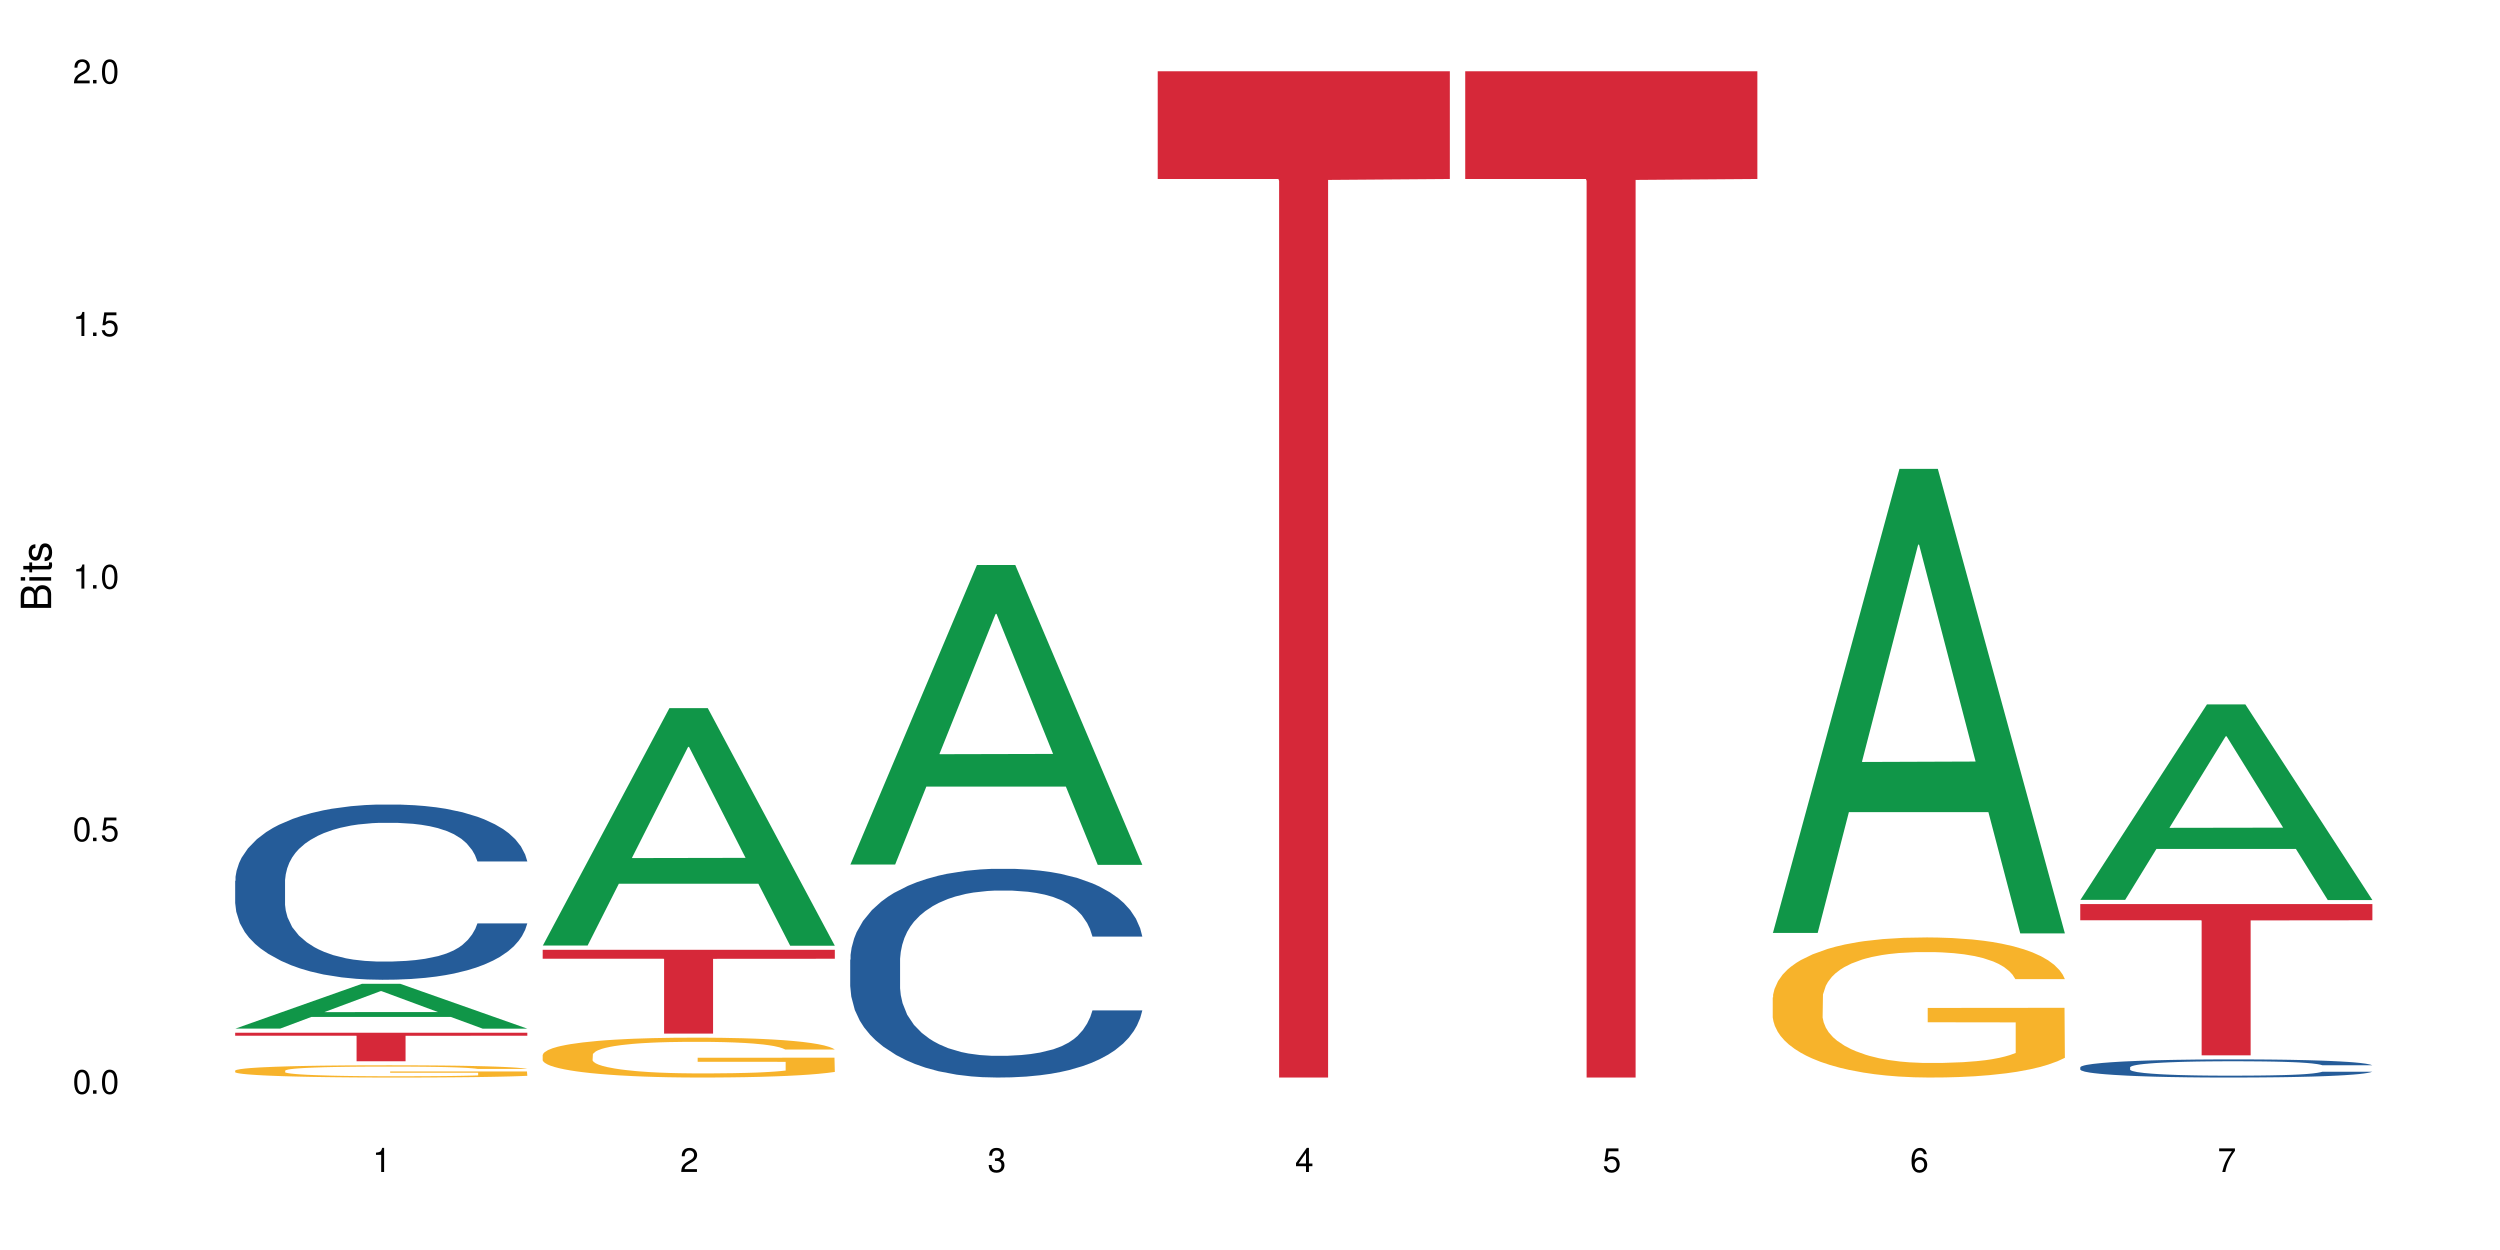 <?xml version="1.0" encoding="UTF-8"?>
<svg xmlns="http://www.w3.org/2000/svg" xmlns:xlink="http://www.w3.org/1999/xlink" width="720" height="360" viewBox="0 0 720 360">
<defs>
<g>
<g id="glyph-0-0">
</g>
<g id="glyph-0-1">
<path d="M 2.641 -6.938 C 2 -6.938 1.422 -6.656 1.078 -6.172 C 0.641 -5.562 0.406 -4.641 0.406 -3.359 C 0.406 -1.016 1.188 0.219 2.641 0.219 C 4.078 0.219 4.859 -1.016 4.859 -3.297 C 4.859 -4.641 4.656 -5.547 4.203 -6.172 C 3.844 -6.656 3.281 -6.938 2.641 -6.938 Z M 2.641 -6.188 C 3.547 -6.188 4 -5.25 4 -3.375 C 4 -1.406 3.562 -0.484 2.625 -0.484 C 1.734 -0.484 1.281 -1.438 1.281 -3.344 C 1.281 -5.25 1.734 -6.188 2.641 -6.188 Z M 2.641 -6.188 "/>
</g>
<g id="glyph-0-2">
<path d="M 1.828 -1 L 0.828 -1 L 0.828 0 L 1.828 0 Z M 1.828 -1 "/>
</g>
<g id="glyph-0-3">
<path d="M 4.562 -6.797 L 1.062 -6.797 L 0.547 -3.094 L 1.328 -3.094 C 1.719 -3.562 2.047 -3.734 2.578 -3.734 C 3.484 -3.734 4.062 -3.109 4.062 -2.094 C 4.062 -1.125 3.484 -0.531 2.578 -0.531 C 1.828 -0.531 1.375 -0.906 1.188 -1.672 L 0.328 -1.672 C 0.453 -1.109 0.547 -0.844 0.75 -0.594 C 1.125 -0.078 1.828 0.219 2.594 0.219 C 3.969 0.219 4.922 -0.781 4.922 -2.219 C 4.922 -3.562 4.031 -4.484 2.719 -4.484 C 2.25 -4.484 1.859 -4.359 1.469 -4.062 L 1.734 -5.969 L 4.562 -5.969 Z M 4.562 -6.797 "/>
</g>
<g id="glyph-0-4">
<path d="M 2.484 -4.938 L 2.484 0 L 3.328 0 L 3.328 -6.938 L 2.766 -6.938 C 2.469 -5.875 2.281 -5.734 0.984 -5.562 L 0.984 -4.938 Z M 2.484 -4.938 "/>
</g>
<g id="glyph-0-5">
<path d="M 4.859 -0.828 L 1.281 -0.828 C 1.359 -1.406 1.672 -1.781 2.5 -2.281 L 3.469 -2.828 C 4.406 -3.344 4.906 -4.062 4.906 -4.906 C 4.906 -5.484 4.672 -6.031 4.266 -6.406 C 3.859 -6.766 3.375 -6.938 2.719 -6.938 C 1.859 -6.938 1.219 -6.625 0.844 -6.031 C 0.609 -5.672 0.5 -5.234 0.484 -4.531 L 1.328 -4.531 C 1.359 -5.016 1.406 -5.281 1.531 -5.516 C 1.75 -5.938 2.188 -6.203 2.703 -6.203 C 3.469 -6.203 4.031 -5.641 4.031 -4.891 C 4.031 -4.344 3.719 -3.859 3.125 -3.516 L 2.234 -3 C 0.812 -2.172 0.406 -1.531 0.328 -0.016 L 4.859 -0.016 Z M 4.859 -0.828 "/>
</g>
<g id="glyph-0-6">
<path d="M 2.125 -3.188 L 2.578 -3.188 C 3.5 -3.188 3.984 -2.766 3.984 -1.922 C 3.984 -1.062 3.469 -0.531 2.594 -0.531 C 1.656 -0.531 1.203 -1 1.156 -2.016 L 0.312 -2.016 C 0.344 -1.453 0.438 -1.094 0.609 -0.781 C 0.953 -0.109 1.625 0.219 2.547 0.219 C 3.953 0.219 4.859 -0.625 4.859 -1.938 C 4.859 -2.828 4.516 -3.297 3.703 -3.594 C 4.344 -3.844 4.656 -4.328 4.656 -5.031 C 4.656 -6.219 3.875 -6.938 2.578 -6.938 C 1.203 -6.938 0.484 -6.172 0.453 -4.703 L 1.297 -4.703 C 1.312 -5.125 1.344 -5.359 1.453 -5.578 C 1.641 -5.969 2.062 -6.203 2.594 -6.203 C 3.344 -6.203 3.797 -5.75 3.797 -5 C 3.797 -4.516 3.609 -4.219 3.25 -4.047 C 3.016 -3.953 2.703 -3.922 2.125 -3.906 Z M 2.125 -3.188 "/>
</g>
<g id="glyph-0-7">
<path d="M 3.141 -1.672 L 3.141 0 L 3.984 0 L 3.984 -1.672 L 4.984 -1.672 L 4.984 -2.438 L 3.984 -2.438 L 3.984 -6.938 L 3.359 -6.938 L 0.266 -2.578 L 0.266 -1.672 Z M 3.141 -2.438 L 1 -2.438 L 3.141 -5.5 Z M 3.141 -2.438 "/>
</g>
<g id="glyph-0-8">
<path d="M 4.781 -5.125 C 4.609 -6.266 3.891 -6.938 2.844 -6.938 C 2.094 -6.938 1.422 -6.578 1.031 -5.953 C 0.594 -5.266 0.406 -4.422 0.406 -3.172 C 0.406 -2 0.578 -1.25 0.984 -0.641 C 1.359 -0.078 1.953 0.219 2.703 0.219 C 3.984 0.219 4.922 -0.75 4.922 -2.094 C 4.922 -3.375 4.062 -4.281 2.844 -4.281 C 2.172 -4.281 1.641 -4.031 1.281 -3.516 C 1.281 -5.234 1.828 -6.188 2.797 -6.188 C 3.391 -6.188 3.797 -5.797 3.938 -5.125 Z M 2.734 -3.531 C 3.547 -3.531 4.062 -2.953 4.062 -2.031 C 4.062 -1.156 3.484 -0.531 2.703 -0.531 C 1.922 -0.531 1.328 -1.188 1.328 -2.078 C 1.328 -2.938 1.906 -3.531 2.734 -3.531 Z M 2.734 -3.531 "/>
</g>
<g id="glyph-0-9">
<path d="M 4.984 -6.797 L 0.438 -6.797 L 0.438 -5.969 L 4.109 -5.969 C 2.5 -3.656 1.828 -2.234 1.328 0 L 2.219 0 C 2.594 -2.172 3.453 -4.047 4.984 -6.094 Z M 4.984 -6.797 "/>
</g>
<g id="glyph-1-0">
</g>
<g id="glyph-1-1">
<path d="M 0 -0.953 L 0 -4.891 C 0 -5.719 -0.234 -6.344 -0.734 -6.797 C -1.188 -7.234 -1.812 -7.469 -2.5 -7.469 C -3.547 -7.469 -4.188 -7 -4.625 -5.875 C -4.984 -6.688 -5.625 -7.094 -6.531 -7.094 C -7.172 -7.094 -7.734 -6.859 -8.141 -6.391 C -8.562 -5.922 -8.75 -5.344 -8.75 -4.5 L -8.75 -0.953 Z M -4.984 -2.062 L -7.766 -2.062 L -7.766 -4.219 C -7.766 -4.844 -7.688 -5.203 -7.453 -5.5 C -7.219 -5.812 -6.859 -5.969 -6.375 -5.969 C -5.891 -5.969 -5.531 -5.812 -5.297 -5.5 C -5.062 -5.203 -4.984 -4.844 -4.984 -4.219 Z M -0.984 -2.062 L -4 -2.062 L -4 -4.781 C -4 -5.766 -3.438 -6.359 -2.484 -6.359 C -1.547 -6.359 -0.984 -5.766 -0.984 -4.781 Z M -0.984 -2.062 "/>
</g>
<g id="glyph-1-2">
<path d="M -6.281 -1.797 L -6.281 -0.797 L 0 -0.797 L 0 -1.797 Z M -8.75 -1.797 L -8.75 -0.797 L -7.484 -0.797 L -7.484 -1.797 Z M -8.75 -1.797 "/>
</g>
<g id="glyph-1-3">
<path d="M -6.281 -3.047 L -6.281 -2.016 L -8.016 -2.016 L -8.016 -1.016 L -6.281 -1.016 L -6.281 -0.172 L -5.469 -0.172 L -5.469 -1.016 L -0.719 -1.016 C -0.078 -1.016 0.281 -1.453 0.281 -2.234 C 0.281 -2.5 0.25 -2.719 0.188 -3.047 L -0.641 -3.047 C -0.609 -2.906 -0.594 -2.766 -0.594 -2.562 C -0.594 -2.141 -0.719 -2.016 -1.156 -2.016 L -5.469 -2.016 L -5.469 -3.047 Z M -6.281 -3.047 "/>
</g>
<g id="glyph-1-4">
<path d="M -4.531 -5.25 C -5.766 -5.25 -6.469 -4.422 -6.469 -2.969 C -6.469 -1.516 -5.719 -0.562 -4.547 -0.562 C -3.562 -0.562 -3.094 -1.062 -2.734 -2.562 L -2.516 -3.484 C -2.344 -4.188 -2.094 -4.469 -1.641 -4.469 C -1.047 -4.469 -0.641 -3.875 -0.641 -3 C -0.641 -2.453 -0.797 -2 -1.062 -1.75 C -1.25 -1.594 -1.422 -1.531 -1.875 -1.469 L -1.875 -0.406 C -0.422 -0.453 0.281 -1.266 0.281 -2.922 C 0.281 -4.5 -0.5 -5.516 -1.719 -5.516 C -2.656 -5.516 -3.172 -4.984 -3.469 -3.734 L -3.703 -2.766 C -3.891 -1.953 -4.156 -1.609 -4.594 -1.609 C -5.188 -1.609 -5.547 -2.125 -5.547 -2.938 C -5.547 -3.75 -5.203 -4.172 -4.531 -4.203 Z M -4.531 -5.25 "/>
</g>
</g>
</defs>
<rect x="-72" y="-36" width="864" height="432" fill="rgb(100%, 100%, 100%)" fill-opacity="1"/>
<path fill-rule="nonzero" fill="rgb(6.275%, 58.824%, 28.235%)" fill-opacity="1" d="M 67.73 296.242 L 67.82 296.23 L 104.227 283.34 L 115.281 283.34 L 151.867 296.254 L 139.012 296.254 L 129.844 292.883 L 89.664 292.883 L 80.676 296.242 L 67.73 296.242 L 93.527 291.488 L 126.156 291.477 L 109.887 285.449 L 109.707 285.438 L 109.527 285.473 L 93.438 291.477 L 93.527 291.488 Z M 67.73 296.242 "/>
<path fill-rule="nonzero" fill="rgb(14.51%, 36.078%, 60%)" fill-opacity="1" d="M 67.73 253.676 L 67.832 253.629 L 67.832 252.52 L 68.141 250.77 L 68.859 248.555 L 69.578 247.031 L 71.426 244.312 L 73.988 241.684 L 76.656 239.652 L 78.605 238.453 L 80.352 237.531 L 84.352 235.824 L 86.918 234.949 L 89.688 234.164 L 93.074 233.383 L 95.535 232.922 L 101.078 232.184 L 105.18 231.859 L 108.363 231.723 L 115.238 231.723 L 119.34 231.906 L 122.316 232.137 L 125.598 232.504 L 128.371 232.922 L 133.191 233.934 L 137.5 235.227 L 139.449 235.965 L 142.527 237.395 L 144.891 238.777 L 146.531 239.977 L 148.379 241.684 L 150.02 243.758 L 151.25 246.109 L 151.867 248.094 L 137.5 248.094 L 136.785 246.25 L 135.961 244.82 L 134.422 242.93 L 132.883 241.59 L 130.73 240.254 L 128.781 239.379 L 126.113 238.5 L 123.754 237.949 L 121.289 237.531 L 118.93 237.254 L 114.414 236.98 L 109.184 236.98 L 107.234 237.07 L 103.23 237.441 L 101.078 237.762 L 98 238.41 L 95.844 239.008 L 93.281 239.93 L 91.535 240.715 L 89.379 241.914 L 87.84 242.973 L 86.098 244.496 L 85.07 245.648 L 84.148 246.941 L 83.328 248.461 L 82.711 250.078 L 82.301 251.785 L 82.094 253.445 L 82.094 260.594 L 82.301 262.254 L 82.812 264.191 L 84.148 267.004 L 86.098 269.449 L 88.355 271.383 L 90.508 272.77 L 91.742 273.414 L 93.383 274.152 L 95.945 275.074 L 99.641 275.996 L 101.797 276.367 L 105.078 276.734 L 108.465 276.918 L 112.98 276.918 L 116.98 276.734 L 119.648 276.504 L 122.418 276.133 L 126.215 275.352 L 128.574 274.613 L 130.629 273.738 L 132.168 272.859 L 133.191 272.121 L 134.73 270.691 L 135.961 269.125 L 136.887 267.512 L 137.5 265.941 L 151.867 265.941 L 151.25 267.785 L 150.328 269.586 L 149.402 270.922 L 147.969 272.539 L 146.324 273.969 L 143.965 275.582 L 142.016 276.641 L 139.449 277.797 L 137.09 278.672 L 134.527 279.457 L 130.73 280.379 L 128.266 280.84 L 125.598 281.254 L 122.418 281.625 L 118.418 281.945 L 114.109 282.129 L 110.105 282.176 L 105.797 282.086 L 102.617 281.898 L 98.41 281.484 L 93.176 280.656 L 89.379 279.777 L 86.406 278.902 L 83.84 277.98 L 80.969 276.734 L 77.273 274.703 L 75.016 273.137 L 73.477 271.844 L 71.734 270.047 L 70.5 268.434 L 69.066 265.852 L 68.039 262.574 L 67.73 260.039 Z M 67.73 253.676 "/>
<path fill-rule="nonzero" fill="rgb(96.863%, 70.196%, 16.863%)" fill-opacity="1" d="M 67.73 308.316 L 67.832 308.312 L 67.832 308.246 L 68.242 308.102 L 69.27 307.902 L 70.605 307.738 L 72.039 307.609 L 72.965 307.543 L 74.504 307.445 L 75.836 307.375 L 79.223 307.23 L 83.531 307.094 L 85.891 307.035 L 88.559 306.98 L 92.355 306.918 L 94.102 306.898 L 99.438 306.844 L 105.488 306.812 L 112.16 306.805 L 115.238 306.809 L 119.441 306.82 L 125.188 306.855 L 128.473 306.887 L 131.039 306.918 L 133.707 306.961 L 136.988 307.027 L 140.066 307.102 L 142.527 307.18 L 144.992 307.277 L 147.043 307.379 L 148.789 307.492 L 150.328 307.629 L 151.25 307.742 L 151.867 307.855 L 137.605 307.855 L 136.785 307.742 L 135.859 307.656 L 134.32 307.547 L 132.781 307.473 L 131.242 307.41 L 128.371 307.324 L 125.906 307.273 L 122.828 307.23 L 119.855 307.199 L 116.469 307.18 L 114.414 307.176 L 108.977 307.176 L 104.055 307.195 L 101.18 307.223 L 99.129 307.25 L 96.254 307.297 L 94.512 307.336 L 93.484 307.359 L 90.406 307.461 L 88.355 307.551 L 87.227 307.613 L 85.789 307.711 L 84.762 307.797 L 83.633 307.926 L 83.02 308.023 L 82.199 308.242 L 82.094 308.82 L 82.402 308.945 L 83.02 309.074 L 83.84 309.191 L 85.07 309.312 L 86.301 309.406 L 88.457 309.535 L 90.305 309.617 L 91.742 309.672 L 94.512 309.758 L 95.641 309.789 L 98.309 309.848 L 101.078 309.891 L 104.465 309.93 L 107.027 309.949 L 111.133 309.965 L 116.363 309.965 L 122.52 309.945 L 126.422 309.922 L 129.09 309.895 L 130.832 309.871 L 132.988 309.836 L 134.527 309.805 L 135.961 309.77 L 137.707 309.715 L 137.707 308.945 L 112.363 308.941 L 112.363 308.578 L 151.762 308.574 L 151.867 309.836 L 149.711 309.922 L 147.043 310.008 L 144.48 310.07 L 141.812 310.125 L 138.016 310.188 L 134.938 310.227 L 130.215 310.27 L 125.906 310.301 L 121.395 310.32 L 117.391 310.328 L 112.672 310.332 L 108.465 310.324 L 103.949 310.309 L 100.359 310.281 L 97.074 310.25 L 93.793 310.207 L 89.688 310.141 L 87.02 310.086 L 84.25 310.016 L 81.48 309.938 L 79.016 309.848 L 77.375 309.781 L 75.734 309.703 L 73.988 309.605 L 72.348 309.496 L 71.117 309.398 L 69.988 309.285 L 69.168 309.18 L 68.348 309.035 L 67.938 308.918 L 67.73 308.816 Z M 67.73 308.316 "/>
<path fill-rule="nonzero" fill="rgb(83.922%, 15.686%, 22.353%)" fill-opacity="1" d="M 67.73 297.418 L 151.867 297.418 L 151.867 298.297 L 116.801 298.305 L 116.801 305.641 L 102.695 305.641 L 102.695 298.312 L 102.488 298.297 L 67.73 298.297 Z M 67.73 297.418 "/>
<path fill-rule="nonzero" fill="rgb(6.275%, 58.824%, 28.235%)" fill-opacity="1" d="M 156.293 272.309 L 156.383 272.246 L 192.789 203.949 L 203.844 203.949 L 240.43 272.375 L 227.574 272.375 L 218.406 254.512 L 178.227 254.512 L 169.238 272.309 L 156.293 272.309 L 182.094 247.125 L 214.723 247.062 L 198.453 215.129 L 198.273 215.066 L 198.094 215.258 L 182.004 247.062 L 182.094 247.125 Z M 156.293 272.309 "/>
<path fill-rule="nonzero" fill="rgb(96.863%, 70.196%, 16.863%)" fill-opacity="1" d="M 156.293 303.766 L 156.398 303.754 L 156.398 303.543 L 156.809 303.07 L 157.832 302.422 L 159.168 301.887 L 160.605 301.465 L 161.527 301.246 L 163.066 300.934 L 164.398 300.699 L 167.785 300.23 L 172.094 299.789 L 174.457 299.598 L 177.121 299.422 L 180.918 299.223 L 182.664 299.148 L 188 298.98 L 194.051 298.875 L 200.723 298.844 L 203.801 298.855 L 208.008 298.895 L 213.754 299.012 L 217.035 299.117 L 219.602 299.223 L 222.27 299.359 L 225.551 299.566 L 228.629 299.82 L 231.094 300.07 L 233.555 300.387 L 235.605 300.723 L 237.352 301.09 L 238.891 301.531 L 239.812 301.898 L 240.43 302.266 L 226.168 302.266 L 225.348 301.898 L 224.422 301.613 L 222.883 301.266 L 221.344 301.016 L 219.805 300.816 L 216.934 300.543 L 214.473 300.375 L 211.395 300.23 L 208.418 300.133 L 205.031 300.07 L 202.98 300.051 L 197.543 300.051 L 192.617 300.125 L 189.742 300.207 L 187.691 300.293 L 184.816 300.449 L 183.074 300.574 L 182.047 300.66 L 178.969 300.984 L 176.918 301.277 L 175.789 301.477 L 174.352 301.793 L 173.328 302.074 L 172.199 302.496 L 171.582 302.809 L 170.762 303.523 L 170.66 305.41 L 170.965 305.809 L 171.582 306.242 L 172.402 306.617 L 173.633 307.016 L 174.867 307.32 L 177.02 307.73 L 178.867 308.004 L 180.305 308.18 L 183.074 308.465 L 184.203 308.559 L 186.871 308.75 L 189.641 308.895 L 193.027 309.02 L 195.59 309.082 L 199.695 309.137 L 204.93 309.137 L 211.086 309.074 L 214.984 308.988 L 217.652 308.906 L 219.395 308.832 L 221.551 308.715 L 223.09 308.613 L 224.527 308.496 L 226.27 308.316 L 226.27 305.809 L 200.926 305.801 L 200.926 304.625 L 240.328 304.613 L 240.43 308.715 L 238.273 309 L 235.605 309.273 L 233.043 309.484 L 230.375 309.66 L 226.578 309.859 L 223.5 309.984 L 218.781 310.133 L 214.473 310.227 L 209.957 310.289 L 205.953 310.32 L 201.234 310.332 L 197.027 310.312 L 192.512 310.25 L 188.922 310.164 L 185.641 310.059 L 182.355 309.922 L 178.25 309.703 L 175.582 309.523 L 172.812 309.305 L 170.043 309.043 L 167.582 308.758 L 165.938 308.539 L 164.297 308.285 L 162.555 307.973 L 160.91 307.613 L 159.68 307.289 L 158.551 306.922 L 157.73 306.578 L 156.91 306.105 L 156.5 305.727 L 156.293 305.402 Z M 156.293 303.766 "/>
<path fill-rule="nonzero" fill="rgb(83.922%, 15.686%, 22.353%)" fill-opacity="1" d="M 156.293 273.539 L 240.43 273.539 L 240.43 276.121 L 205.363 276.145 L 205.363 297.68 L 191.258 297.68 L 191.258 276.168 L 191.051 276.121 L 156.293 276.121 Z M 156.293 273.539 "/>
<path fill-rule="nonzero" fill="rgb(6.275%, 58.824%, 28.235%)" fill-opacity="1" d="M 244.859 248.992 L 244.949 248.91 L 281.352 162.727 L 292.41 162.727 L 328.992 249.074 L 316.141 249.074 L 306.969 226.535 L 266.789 226.535 L 257.801 248.992 L 244.859 248.992 L 270.656 217.211 L 303.285 217.129 L 287.016 176.832 L 286.836 176.754 L 286.656 176.996 L 270.566 217.129 L 270.656 217.211 Z M 244.859 248.992 "/>
<path fill-rule="nonzero" fill="rgb(14.51%, 36.078%, 60%)" fill-opacity="1" d="M 244.859 276.387 L 244.961 276.332 L 244.961 275.012 L 245.27 272.926 L 245.988 270.289 L 246.703 268.477 L 248.551 265.234 L 251.117 262.102 L 253.785 259.688 L 255.734 258.258 L 257.477 257.16 L 261.48 255.125 L 264.043 254.082 L 266.816 253.148 L 270.199 252.215 L 272.664 251.668 L 278.203 250.789 L 282.309 250.402 L 285.488 250.238 L 292.363 250.238 L 296.469 250.457 L 299.441 250.73 L 302.727 251.172 L 305.496 251.668 L 310.32 252.875 L 314.629 254.414 L 316.578 255.293 L 319.656 256.996 L 322.016 258.641 L 323.656 260.07 L 325.504 262.102 L 327.145 264.574 L 328.379 267.375 L 328.992 269.738 L 314.629 269.738 L 313.91 267.543 L 313.09 265.84 L 311.551 263.586 L 310.012 261.992 L 307.855 260.398 L 305.906 259.355 L 303.238 258.312 L 300.879 257.652 L 298.418 257.16 L 296.059 256.828 L 291.543 256.5 L 286.309 256.5 L 284.359 256.609 L 280.359 257.051 L 278.203 257.434 L 275.125 258.203 L 272.973 258.918 L 270.406 260.016 L 268.66 260.949 L 266.508 262.379 L 264.969 263.641 L 263.223 265.453 L 262.199 266.828 L 261.273 268.363 L 260.453 270.18 L 259.84 272.102 L 259.426 274.133 L 259.223 276.109 L 259.223 284.625 L 259.426 286.602 L 259.941 288.91 L 261.273 292.262 L 263.223 295.172 L 265.48 297.48 L 267.637 299.125 L 268.867 299.895 L 270.508 300.773 L 273.074 301.875 L 276.77 302.973 L 278.922 303.41 L 282.207 303.852 L 285.59 304.07 L 290.105 304.07 L 294.109 303.852 L 296.773 303.574 L 299.547 303.137 L 303.344 302.203 L 305.703 301.324 L 307.754 300.281 L 309.293 299.238 L 310.32 298.359 L 311.859 296.656 L 313.09 294.785 L 314.012 292.863 L 314.629 290.996 L 328.992 290.996 L 328.379 293.195 L 327.453 295.336 L 326.531 296.93 L 325.094 298.852 L 323.453 300.555 L 321.094 302.477 L 319.145 303.742 L 316.578 305.113 L 314.219 306.156 L 311.652 307.09 L 307.855 308.191 L 305.395 308.738 L 302.727 309.234 L 299.547 309.672 L 295.543 310.059 L 291.234 310.277 L 287.234 310.332 L 282.926 310.223 L 279.742 310.004 L 275.535 309.508 L 270.305 308.52 L 266.508 307.477 L 263.531 306.434 L 260.965 305.332 L 258.094 303.852 L 254.398 301.434 L 252.145 299.566 L 250.605 298.027 L 248.859 295.887 L 247.629 293.965 L 246.191 290.887 L 245.164 286.988 L 244.859 283.965 Z M 244.859 276.387 "/>
<path fill-rule="nonzero" fill="rgb(83.922%, 15.686%, 22.353%)" fill-opacity="1" d="M 333.422 20.527 L 417.555 20.527 L 417.555 51.547 L 382.492 51.82 L 382.492 310.332 L 368.383 310.332 L 368.383 52.094 L 368.18 51.547 L 333.422 51.547 Z M 333.422 20.527 "/>
<path fill-rule="nonzero" fill="rgb(83.922%, 15.686%, 22.353%)" fill-opacity="1" d="M 421.984 20.527 L 506.121 20.527 L 506.121 51.547 L 471.055 51.82 L 471.055 310.332 L 456.945 310.332 L 456.945 52.094 L 456.742 51.547 L 421.984 51.547 Z M 421.984 20.527 "/>
<path fill-rule="nonzero" fill="rgb(6.275%, 58.824%, 28.235%)" fill-opacity="1" d="M 510.547 268.688 L 510.637 268.562 L 547.043 135.043 L 558.098 135.043 L 594.684 268.812 L 581.828 268.812 L 572.66 233.895 L 532.48 233.895 L 523.492 268.688 L 510.547 268.688 L 536.348 219.449 L 568.977 219.324 L 552.707 156.898 L 552.527 156.77 L 552.348 157.148 L 536.258 219.324 L 536.348 219.449 Z M 510.547 268.688 "/>
<path fill-rule="nonzero" fill="rgb(96.863%, 70.196%, 16.863%)" fill-opacity="1" d="M 510.547 287.262 L 510.652 287.227 L 510.652 286.488 L 511.062 284.828 L 512.086 282.543 L 513.422 280.664 L 514.855 279.191 L 515.781 278.418 L 517.32 277.312 L 518.652 276.5 L 522.039 274.844 L 526.348 273.293 L 528.707 272.633 L 531.375 272.004 L 535.172 271.305 L 536.918 271.047 L 542.254 270.457 L 548.305 270.09 L 554.977 269.977 L 558.055 270.016 L 562.262 270.16 L 568.008 270.566 L 571.289 270.938 L 573.855 271.305 L 576.523 271.785 L 579.805 272.52 L 582.883 273.406 L 585.348 274.289 L 587.809 275.395 L 589.859 276.574 L 591.605 277.863 L 593.145 279.41 L 594.066 280.703 L 594.684 281.992 L 580.422 281.992 L 579.602 280.703 L 578.676 279.707 L 577.137 278.492 L 575.598 277.605 L 574.059 276.906 L 571.188 275.949 L 568.723 275.359 L 565.645 274.844 L 562.672 274.512 L 559.285 274.289 L 557.234 274.215 L 551.793 274.215 L 546.871 274.473 L 543.996 274.77 L 541.945 275.062 L 539.07 275.617 L 537.328 276.059 L 536.301 276.352 L 533.223 277.496 L 531.172 278.527 L 530.043 279.227 L 528.605 280.332 L 527.582 281.328 L 526.453 282.801 L 525.836 283.91 L 525.016 286.414 L 524.914 293.047 L 525.219 294.449 L 525.836 295.961 L 526.656 297.285 L 527.887 298.688 L 529.121 299.754 L 531.273 301.191 L 533.121 302.152 L 534.559 302.777 L 537.328 303.773 L 538.457 304.105 L 541.125 304.766 L 543.895 305.285 L 547.281 305.727 L 549.844 305.945 L 553.949 306.133 L 559.184 306.133 L 565.34 305.91 L 569.238 305.613 L 571.906 305.32 L 573.648 305.062 L 575.805 304.656 L 577.344 304.289 L 578.781 303.883 L 580.523 303.258 L 580.523 294.449 L 555.18 294.41 L 555.18 290.285 L 594.582 290.246 L 594.684 304.656 L 592.527 305.652 L 589.859 306.609 L 587.297 307.348 L 584.629 307.973 L 580.832 308.676 L 577.754 309.117 L 573.035 309.633 L 568.723 309.965 L 564.211 310.184 L 560.207 310.297 L 555.488 310.332 L 551.281 310.258 L 546.766 310.039 L 543.176 309.742 L 539.895 309.375 L 536.609 308.895 L 532.504 308.121 L 529.836 307.496 L 527.066 306.723 L 524.297 305.801 L 521.836 304.805 L 520.191 304.031 L 518.551 303.145 L 516.809 302.039 L 515.164 300.789 L 513.934 299.645 L 512.805 298.355 L 511.984 297.141 L 511.164 295.48 L 510.754 294.152 L 510.547 293.012 Z M 510.547 287.262 "/>
<path fill-rule="nonzero" fill="rgb(6.275%, 58.824%, 28.235%)" fill-opacity="1" d="M 599.113 259.156 L 599.203 259.105 L 635.605 202.863 L 646.664 202.863 L 683.246 259.211 L 670.395 259.211 L 661.223 244.5 L 621.043 244.5 L 612.055 259.156 L 599.113 259.156 L 624.91 238.418 L 657.539 238.363 L 641.27 212.07 L 641.09 212.016 L 640.91 212.176 L 624.82 238.363 L 624.91 238.418 Z M 599.113 259.156 "/>
<path fill-rule="nonzero" fill="rgb(14.51%, 36.078%, 60%)" fill-opacity="1" d="M 599.113 307.379 L 599.215 307.375 L 599.215 307.262 L 599.523 307.078 L 600.238 306.852 L 600.957 306.691 L 602.805 306.41 L 605.371 306.137 L 608.039 305.93 L 609.988 305.805 L 611.73 305.707 L 615.734 305.531 L 618.297 305.441 L 621.07 305.359 L 624.453 305.277 L 626.918 305.23 L 632.457 305.152 L 636.562 305.121 L 639.742 305.105 L 646.617 305.105 L 650.723 305.125 L 653.695 305.148 L 656.98 305.188 L 659.75 305.23 L 664.574 305.336 L 668.883 305.469 L 670.832 305.547 L 673.91 305.695 L 676.27 305.836 L 677.91 305.961 L 679.758 306.137 L 681.398 306.352 L 682.633 306.598 L 683.246 306.801 L 668.883 306.801 L 668.164 306.609 L 667.344 306.461 L 665.805 306.266 L 664.266 306.129 L 662.109 305.988 L 660.16 305.898 L 657.492 305.809 L 655.133 305.75 L 652.672 305.707 L 650.312 305.68 L 645.797 305.652 L 640.562 305.652 L 638.613 305.66 L 634.613 305.699 L 632.457 305.73 L 629.379 305.797 L 627.227 305.859 L 624.66 305.957 L 622.914 306.039 L 620.762 306.16 L 619.223 306.273 L 617.477 306.43 L 616.453 306.547 L 615.527 306.684 L 614.707 306.84 L 614.09 307.008 L 613.68 307.184 L 613.477 307.355 L 613.477 308.098 L 613.68 308.27 L 614.195 308.469 L 615.527 308.762 L 617.477 309.016 L 619.734 309.215 L 621.891 309.359 L 623.121 309.426 L 624.762 309.5 L 627.328 309.598 L 631.02 309.691 L 633.176 309.73 L 636.461 309.77 L 639.844 309.789 L 644.359 309.789 L 648.359 309.77 L 651.027 309.746 L 653.801 309.707 L 657.594 309.625 L 659.957 309.551 L 662.008 309.457 L 663.547 309.367 L 664.574 309.289 L 666.113 309.145 L 667.344 308.98 L 668.266 308.812 L 668.883 308.652 L 683.246 308.652 L 682.633 308.844 L 681.707 309.027 L 680.785 309.168 L 679.348 309.336 L 677.707 309.48 L 675.348 309.648 L 673.398 309.758 L 670.832 309.879 L 668.473 309.969 L 665.906 310.051 L 662.109 310.145 L 659.648 310.195 L 656.98 310.238 L 653.801 310.273 L 649.797 310.309 L 645.488 310.328 L 641.488 310.332 L 637.176 310.324 L 633.996 310.305 L 629.789 310.262 L 624.559 310.176 L 620.762 310.086 L 617.785 309.992 L 615.219 309.898 L 612.348 309.77 L 608.652 309.559 L 606.395 309.395 L 604.855 309.262 L 603.113 309.074 L 601.883 308.91 L 600.445 308.641 L 599.418 308.301 L 599.113 308.039 Z M 599.113 307.379 "/>
<path fill-rule="nonzero" fill="rgb(83.922%, 15.686%, 22.353%)" fill-opacity="1" d="M 599.113 260.375 L 683.246 260.375 L 683.246 265.039 L 648.184 265.078 L 648.184 303.941 L 634.074 303.941 L 634.074 265.121 L 633.871 265.039 L 599.113 265.039 Z M 599.113 260.375 "/>
<g fill="rgb(0%, 0%, 0%)" fill-opacity="1">
<use xlink:href="#glyph-0-1" x="20.965" y="314.993"/>
<use xlink:href="#glyph-0-2" x="25.965" y="314.993"/>
<use xlink:href="#glyph-0-1" x="28.965" y="314.993"/>
</g>
<g fill="rgb(0%, 0%, 0%)" fill-opacity="1">
<use xlink:href="#glyph-0-1" x="20.965" y="242.251"/>
<use xlink:href="#glyph-0-2" x="25.965" y="242.251"/>
<use xlink:href="#glyph-0-3" x="28.965" y="242.251"/>
</g>
<g fill="rgb(0%, 0%, 0%)" fill-opacity="1">
<use xlink:href="#glyph-0-4" x="20.965" y="169.509"/>
<use xlink:href="#glyph-0-2" x="25.965" y="169.509"/>
<use xlink:href="#glyph-0-1" x="28.965" y="169.509"/>
</g>
<g fill="rgb(0%, 0%, 0%)" fill-opacity="1">
<use xlink:href="#glyph-0-4" x="20.965" y="96.767"/>
<use xlink:href="#glyph-0-2" x="25.965" y="96.767"/>
<use xlink:href="#glyph-0-3" x="28.965" y="96.767"/>
</g>
<g fill="rgb(0%, 0%, 0%)" fill-opacity="1">
<use xlink:href="#glyph-0-5" x="20.965" y="24.024"/>
<use xlink:href="#glyph-0-2" x="25.965" y="24.024"/>
<use xlink:href="#glyph-0-1" x="28.965" y="24.024"/>
</g>
<g fill="rgb(0%, 0%, 0%)" fill-opacity="1">
<use xlink:href="#glyph-0-4" x="107.297" y="337.532"/>
</g>
<g fill="rgb(0%, 0%, 0%)" fill-opacity="1">
<use xlink:href="#glyph-0-5" x="195.863" y="337.532"/>
</g>
<g fill="rgb(0%, 0%, 0%)" fill-opacity="1">
<use xlink:href="#glyph-0-6" x="284.426" y="337.532"/>
</g>
<g fill="rgb(0%, 0%, 0%)" fill-opacity="1">
<use xlink:href="#glyph-0-7" x="372.988" y="337.532"/>
</g>
<g fill="rgb(0%, 0%, 0%)" fill-opacity="1">
<use xlink:href="#glyph-0-3" x="461.551" y="337.532"/>
</g>
<g fill="rgb(0%, 0%, 0%)" fill-opacity="1">
<use xlink:href="#glyph-0-8" x="550.117" y="337.532"/>
</g>
<g fill="rgb(0%, 0%, 0%)" fill-opacity="1">
<use xlink:href="#glyph-0-9" x="638.68" y="337.532"/>
</g>
<g fill="rgb(0%, 0%, 0%)" fill-opacity="1">
<use xlink:href="#glyph-1-1" x="14.725" y="176.012"/>
<use xlink:href="#glyph-1-2" x="14.725" y="168.012"/>
<use xlink:href="#glyph-1-3" x="14.725" y="165.012"/>
<use xlink:href="#glyph-1-4" x="14.725" y="162.012"/>
</g>
</svg>
